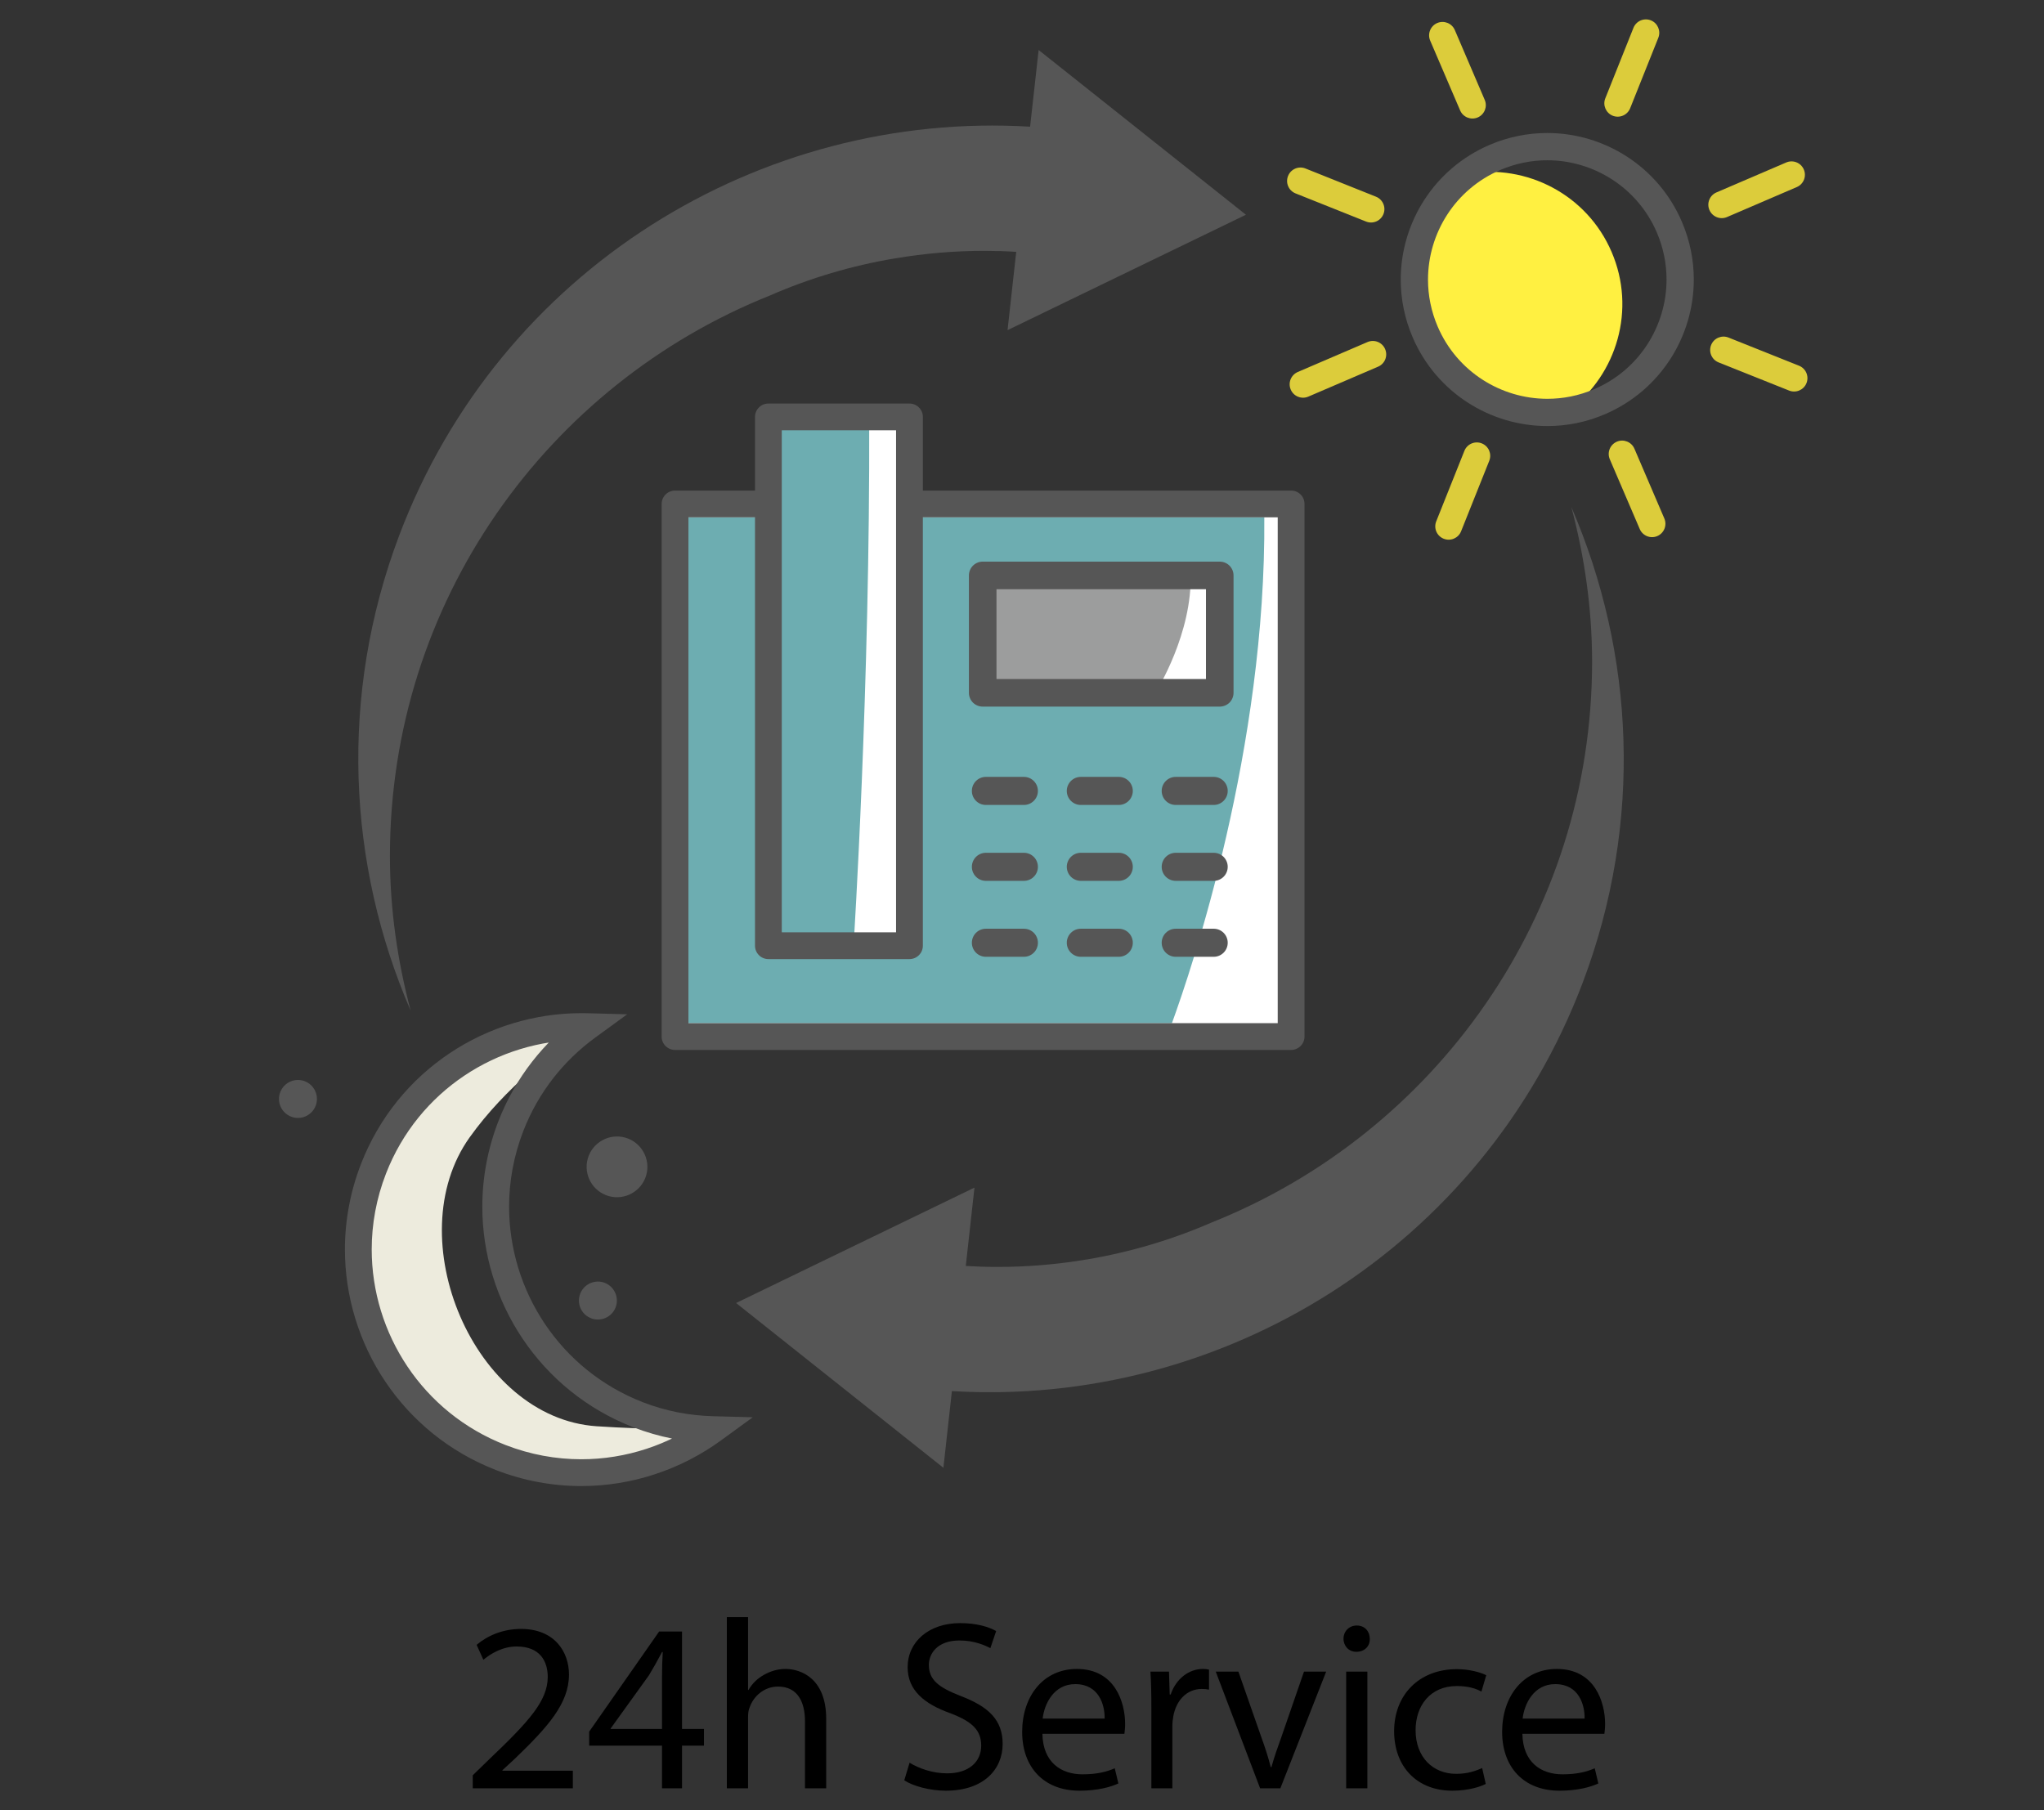 <?xml version="1.0" encoding="utf-8"?>
<!-- Generator: Adobe Illustrator 16.0.0, SVG Export Plug-In . SVG Version: 6.00 Build 0)  -->
<!DOCTYPE svg PUBLIC "-//W3C//DTD SVG 1.1//EN" "http://www.w3.org/Graphics/SVG/1.1/DTD/svg11.dtd">
<svg version="1.1" id="Ebene_1" xmlns="http://www.w3.org/2000/svg" xmlns:xlink="http://www.w3.org/1999/xlink" x="0px" y="0px"
	 width="350px" height="310px" viewBox="0 0 350 310" enable-background="new 0 0 350 310" xml:space="preserve">
<rect x="0" y="0" width="350" height="310" fill="#333333" stroke="none"/>
<rect x="115.587" y="86.3" fill="#FFFFFF" width="105.495" height="91.204"/>
<path fill="#6DADB1" d="M216.491,88.591h-60.759v73.362h-24.158V88.591h-13.695v86.621h82.794
	C204.126,165.716,216.802,128.098,216.491,88.591"/>
<path fill="#565656" d="M221.082,177.504v-2.292H117.881V88.591h100.906v88.913H221.082v-2.292V177.504h2.292V86.307
	c0-0.62-0.234-1.195-0.673-1.627c-0.43-0.433-1.008-0.672-1.619-0.672H115.587c-0.603,0-1.192,0.246-1.62,0.672
	c-0.43,0.426-0.674,1.022-0.674,1.627v91.197c0,0.62,0.24,1.194,0.674,1.627c0.431,0.426,1.007,0.672,1.62,0.672h105.495
	c0.611,0,1.189-0.246,1.619-0.672c0.438-0.433,0.673-1.007,0.673-1.627H221.082z"/>
<rect x="168.267" y="98.543" fill="#FFFFFF" width="40.596" height="20.104"/>
<rect x="131.577" y="71.399" fill="#FFFFFF" width="24.156" height="90.554"/>
<path fill="#565656" d="M162.997,238.22c46.216,2.793,90.828-24.427,108.046-70.025c10.357-27.435,8.809-56.408-1.976-81.357
	c2.242,8.466,3.551,17.312,3.551,26.487c0,43.561-26.971,80.768-65.098,96.004c-6.836,2.979-14.05,5.115-21.453,6.36v-0.007
	c-5.063,0.852-10.224,1.292-15.428,1.276c-1.75,0-3.505-0.06-5.264-0.164l0.026-0.239l1.459-13.176l-40.82,19.761l35.5,28.219
	L162.997,238.22z"/>
<path fill="#565656" d="M176.387,21.694C130.171,18.91,85.562,46.136,68.347,91.72c-10.36,27.442-8.811,56.416,1.974,81.364
	c-2.243-8.466-3.553-17.319-3.553-26.486c0-43.568,26.972-80.775,65.095-96.005c6.839-2.986,14.052-5.122,21.456-6.36v0.008
	c5.063-0.851,10.224-1.299,15.43-1.284c1.75,0.007,3.508,0.06,5.262,0.171l-0.026,0.231l-1.459,13.177l40.819-19.761L177.847,8.562
	L176.387,21.694z"/>
<path fill="#DCCC3B" d="M279.137,18.536l4.822-12.064c0.471-1.179-0.104-2.515-1.275-2.986c-1.178-0.47-2.512,0.104-2.981,1.277
	l-4.824,12.079c-0.472,1.172,0.105,2.509,1.276,2.979C277.333,20.284,278.665,19.716,279.137,18.536"/>
<path fill="#DCCC3B" d="M250.188,90.98l4.822-12.072c0.47-1.179-0.102-2.508-1.278-2.978c-1.175-0.471-2.507,0.097-2.979,1.276
	l-4.822,12.071c-0.473,1.18,0.097,2.509,1.273,2.979C248.384,92.727,249.718,92.16,250.188,90.98"/>
<path fill="#DCCC3B" d="M294.277,62.06l12.072,4.823c1.175,0.47,2.512-0.097,2.981-1.276c0.47-1.172-0.104-2.509-1.28-2.979
	l-12.07-4.822c-1.175-0.471-2.514,0.104-2.979,1.276C292.531,60.261,293.101,61.59,294.277,62.06"/>
<path fill="#DCCC3B" d="M221.835,33.117l12.076,4.822c1.177,0.47,2.509-0.097,2.981-1.277c0.47-1.171-0.102-2.508-1.28-2.979
	l-12.075-4.83c-1.177-0.47-2.513,0.104-2.98,1.284C220.085,31.317,220.658,32.646,221.835,33.117"/>
<path fill="#DCCC3B" d="M295.72,37.17l11.954-5.136c1.159-0.493,1.699-1.844,1.199-3.008c-0.498-1.165-1.846-1.702-3.013-1.202
	l-11.949,5.128c-1.165,0.5-1.702,1.852-1.202,3.009C293.208,37.125,294.559,37.67,295.72,37.17"/>
<path fill="#DCCC3B" d="M224.031,67.919l11.945-5.128c1.163-0.493,1.704-1.844,1.202-3.009c-0.499-1.172-1.846-1.703-3.013-1.209
	l-11.942,5.128c-1.167,0.508-1.705,1.852-1.205,3.016C221.519,67.883,222.868,68.42,224.031,67.919"/>
<path fill="#FFF041" d="M251.311,29.735c-8.191,6.159-11.495,17.274-7.274,27.106c4.22,9.839,14.546,15.102,24.651,13.416
	c8.193-6.159,11.497-17.275,7.275-27.107C271.746,33.311,261.415,28.047,251.311,29.735"/>
<path fill="#565656" d="M285.854,38.902l-2.143,0.918c1.125,2.635,1.656,5.36,1.656,8.041c-0.002,7.92-4.632,15.46-12.373,18.775
	c-2.628,1.135-5.351,1.658-8.036,1.658c-7.921,0-15.462-4.636-18.779-12.371c-1.129-2.635-1.658-5.36-1.658-8.04
	c0.004-7.92,4.632-15.46,12.375-18.775c2.63-1.127,5.356-1.657,8.038-1.665c7.917,0.007,15.454,4.636,18.777,12.377L285.854,38.902
	l2.144-0.918c-4.079-9.511-13.336-15.207-23.063-15.207c-3.301,0-6.656,0.657-9.878,2.038c-9.508,4.084-15.206,13.341-15.204,23.068
	c0,3.3,0.658,6.66,2.038,9.877c4.078,9.503,13.335,15.207,23.068,15.199c3.301,0.008,6.66-0.649,9.876-2.03
	c9.506-4.084,15.204-13.341,15.2-23.068c0-3.3-0.657-6.66-2.037-9.877L285.854,38.902z"/>
<path fill="#DCCC3B" d="M275.652,78.647l5.125,11.944c0.496,1.165,1.846,1.709,3.011,1.21c1.163-0.5,1.7-1.852,1.201-3.016
	l-5.122-11.945c-0.501-1.165-1.852-1.702-3.01-1.202C275.69,76.139,275.15,77.49,275.652,78.647"/>
<path fill="#DCCC3B" d="M244.896,6.958l5.128,11.952c0.495,1.157,1.846,1.702,3.011,1.202c1.162-0.5,1.7-1.852,1.198-3.009
	l-5.121-11.959c-0.5-1.164-1.846-1.694-3.011-1.202C244.937,4.442,244.397,5.793,244.896,6.958"/>
<path fill="#EDEBDD" d="M102.174,244.244c-21.056-1.403-34.014-32.28-21.76-49.466c6.169-8.638,14.472-14.811,20.181-18.969
	c-15.666-0.411-30.616,8.861-36.628,24.313c-7.652,19.672,2.092,41.814,21.761,49.467c12.598,4.904,26.194,2.642,36.364-4.771
	C117.812,244.707,110.886,244.826,102.174,244.244"/>
<path fill="#565656" d="M109.257,242.266l0.828-2.134c-14.216-5.524-22.908-19.105-22.911-33.49c0-4.33,0.788-8.728,2.455-13.013
	c2.592-6.645,6.944-12.049,12.32-15.96l5.449-3.973l-6.738-0.18l-1.067-0.014c-16.213-0.008-31.526,9.757-37.764,25.785
	c-1.877,4.822-2.767,9.794-2.767,14.677c0,16.214,9.811,31.526,25.832,37.768c4.812,1.866,9.765,2.754,14.634,2.754
	c8.647,0,17.018-2.791,23.917-7.808l5.454-3.973l-6.748-0.179c-4.035-0.105-8.105-0.857-12.062-2.396L109.257,242.266l-0.835,2.143
	c4.483,1.747,9.085,2.591,13.612,2.71l0.061-2.3l-1.353-1.851c-6.12,4.456-13.559,6.935-21.215,6.928
	c-4.315,0-8.699-0.785-12.969-2.441c-14.214-5.531-22.906-19.11-22.909-33.489c0-4.329,0.787-8.728,2.454-13.012
	c5.527-14.208,19.103-22.859,33.49-22.867l0.945,0.016l0.061-2.292l-1.349-1.852c-6.051,4.396-10.978,10.519-13.895,18.006
	c-1.875,4.823-2.766,9.795-2.766,14.678c-0.003,16.222,9.812,31.525,25.834,37.767L109.257,242.266z"/>
<path fill="#565656" d="M105.409,223.901c-0.65,1.664-2.535,2.501-4.205,1.844c-1.678-0.65-2.503-2.53-1.85-4.203
	c0.649-1.673,2.531-2.501,4.205-1.858C105.229,220.348,106.058,222.222,105.409,223.901"/>
<path fill="#565656" d="M103.77,204.671c-2.68-1.046-4.007-4.062-2.967-6.734c1.043-2.68,4.06-4.001,6.736-2.964
	c2.674,1.046,4.001,4.062,2.961,6.741C109.456,204.379,106.444,205.708,103.77,204.671"/>
<path fill="#565656" d="M54.049,189.367c-0.65,1.679-2.533,2.508-4.203,1.858c-1.677-0.657-2.505-2.539-1.851-4.212
	c0.65-1.67,2.53-2.5,4.204-1.851C53.87,185.812,54.7,187.701,54.049,189.367"/>
<path fill="#565656" d="M185.072,137.848h6.499c1.326,0,2.403-1.075,2.403-2.404s-1.077-2.404-2.403-2.404h-6.499
	c-1.324,0-2.403,1.075-2.403,2.404S183.748,137.848,185.072,137.848"/>
<path fill="#565656" d="M201.326,137.848h6.497c1.326,0,2.403-1.075,2.403-2.404s-1.077-2.404-2.403-2.404h-6.497
	c-1.328,0-2.407,1.075-2.407,2.404S199.998,137.848,201.326,137.848"/>
<path fill="#565656" d="M168.819,137.848h6.505c1.326,0,2.4-1.075,2.4-2.404s-1.074-2.404-2.4-2.404h-6.505
	c-1.327,0-2.403,1.075-2.403,2.404S167.492,137.848,168.819,137.848"/>
<path fill="#565656" d="M185.072,150.846h6.499c1.326,0,2.403-1.075,2.403-2.404c0-1.329-1.077-2.404-2.403-2.404h-6.499
	c-1.324,0-2.403,1.076-2.403,2.404C182.669,149.771,183.748,150.846,185.072,150.846"/>
<path fill="#565656" d="M201.326,150.846h6.497c1.326,0,2.403-1.075,2.403-2.404c0-1.329-1.077-2.404-2.403-2.404h-6.497
	c-1.328,0-2.407,1.076-2.407,2.404C198.919,149.771,199.998,150.846,201.326,150.846"/>
<path fill="#565656" d="M168.819,150.846h6.505c1.326,0,2.4-1.075,2.4-2.404c0-1.329-1.074-2.404-2.4-2.404h-6.505
	c-1.327,0-2.403,1.076-2.403,2.404C166.416,149.771,167.492,150.846,168.819,150.846"/>
<path fill="#565656" d="M185.072,163.85h6.499c1.326,0,2.403-1.075,2.403-2.404s-1.077-2.403-2.403-2.403h-6.499
	c-1.324,0-2.403,1.074-2.403,2.403S183.748,163.85,185.072,163.85"/>
<path fill="#565656" d="M201.326,163.85h6.497c1.326,0,2.403-1.075,2.403-2.404s-1.077-2.403-2.403-2.403h-6.497
	c-1.328,0-2.407,1.074-2.407,2.403S199.998,163.85,201.326,163.85"/>
<path fill="#565656" d="M168.819,163.85h6.505c1.326,0,2.4-1.075,2.4-2.404s-1.074-2.403-2.4-2.403h-6.505
	c-1.327,0-2.403,1.074-2.403,2.403S167.492,163.85,168.819,163.85"/>
<path fill="#6DADB1" d="M148.836,71.631H132.73v89.822h13.458C146.188,161.453,148.993,117.46,148.836,71.631"/>
<path fill="#565656" d="M155.73,161.953v-2.299h-21.864V73.691h19.57v88.262H155.73v-2.299V161.953h2.294V71.399
	c0-0.613-0.237-1.188-0.674-1.621c-0.431-0.433-1.008-0.672-1.62-0.672h-24.156c-0.605,0-1.192,0.239-1.622,0.672
	c-0.427,0.426-0.672,1.016-0.672,1.621v90.554c0,0.612,0.242,1.187,0.672,1.62c0.434,0.433,1.01,0.672,1.622,0.672h24.156
	c0.612,0,1.189-0.239,1.62-0.672c0.437-0.434,0.674-1.008,0.674-1.62H155.73z"/>
<path fill="#9C9D9D" d="M168.528,98.192v20.067h29.535c0,0,6.152-9.824,5.807-20.067H168.528z"/>
<path fill="#565656" d="M208.862,118.647v-2.359H170.63v-15.386h35.871v17.745H208.862v-2.359V118.647h2.36V98.543
	c0-0.627-0.251-1.232-0.689-1.672c-0.44-0.44-1.047-0.694-1.671-0.694h-40.596c-0.62,0-1.227,0.253-1.667,0.694
	c-0.438,0.44-0.69,1.045-0.69,1.672v20.104c0,0.619,0.252,1.231,0.69,1.672c0.44,0.434,1.047,0.687,1.667,0.687h40.596
	c0.62,0,1.23-0.253,1.671-0.687c0.438-0.441,0.689-1.053,0.689-1.672H208.862z"/>
<g>
	<path d="M80.952,306.244v-2.232l2.848-2.77c6.855-6.517,9.952-9.989,9.993-14.034c0-2.726-1.321-5.249-5.327-5.249
		c-2.435,0-4.458,1.239-5.698,2.276l-1.155-2.56c1.857-1.576,4.5-2.725,7.598-2.725c5.78,0,8.218,3.964,8.218,7.802
		c0,4.956-3.593,8.958-9.25,14.406l-2.148,1.986v0.082h12.059v3.017H80.952z"/>
	<path d="M113.359,306.244v-7.309h-12.471v-2.396l11.975-17.141h3.923v16.685h3.757v2.853h-3.757v7.309H113.359z M113.359,296.083
		v-8.958c0-1.404,0.041-2.807,0.123-4.21h-0.123c-0.827,1.567-1.487,2.725-2.23,3.964l-6.566,9.123v0.081H113.359z"/>
	<path d="M124.459,276.927h3.634v12.468h0.082c0.579-1.03,1.487-1.941,2.602-2.561c1.073-0.62,2.354-1.03,3.716-1.03
		c2.685,0,6.98,1.649,6.98,8.548v11.893h-3.634v-11.482c0-3.218-1.198-5.941-4.625-5.941c-2.354,0-4.212,1.649-4.873,3.628
		c-0.207,0.5-0.248,1.037-0.248,1.739v12.057h-3.634V276.927z"/>
	<path d="M155.749,301.862c1.611,0.993,3.964,1.821,6.441,1.821c3.676,0,5.823-1.941,5.823-4.748c0-2.605-1.486-4.091-5.245-5.531
		c-4.542-1.613-7.35-3.966-7.35-7.893c0-4.336,3.593-7.554,9.002-7.554c2.85,0,4.914,0.656,6.153,1.358l-0.991,2.935
		c-0.91-0.493-2.768-1.321-5.285-1.321c-3.8,0-5.245,2.269-5.245,4.173c0,2.598,1.692,3.882,5.534,5.367
		c4.707,1.814,7.102,4.084,7.102,8.174c0,4.293-3.179,8.011-9.745,8.011c-2.683,0-5.616-0.784-7.103-1.777L155.749,301.862z"/>
	<path d="M178.495,296.911c0.085,4.913,3.222,6.937,6.855,6.937c2.603,0,4.172-0.456,5.534-1.03l0.619,2.599
		c-1.278,0.581-3.469,1.238-6.65,1.238c-6.151,0-9.825-4.046-9.825-10.078c0-6.024,3.551-10.772,9.373-10.772
		c6.525,0,8.259,5.74,8.259,9.414c0,0.739-0.083,1.321-0.123,1.693H178.495z M189.15,294.307c0.042-2.314-0.95-5.904-5.04-5.904
		c-3.673,0-5.284,3.389-5.573,5.904H189.15z"/>
	<path d="M197.152,292.493c0-2.352-0.039-4.376-0.161-6.233h3.178l0.124,3.919h0.163c0.91-2.681,3.101-4.375,5.535-4.375
		c0.412,0,0.701,0.037,1.031,0.119v3.427c-0.372-0.082-0.742-0.119-1.238-0.119c-2.561,0-4.378,1.94-4.872,4.666
		c-0.084,0.493-0.165,1.074-0.165,1.694v10.653h-3.595V292.493z"/>
	<path d="M212.055,286.26l3.925,11.228c0.659,1.813,1.196,3.472,1.608,5.121h0.126c0.451-1.649,1.031-3.308,1.692-5.121
		l3.881-11.228h3.799l-7.846,19.984h-3.468l-7.597-19.984H212.055z"/>
	<path d="M234.553,280.638c0.044,1.239-0.864,2.232-2.312,2.232c-1.28,0-2.187-0.993-2.187-2.232c0-1.276,0.95-2.27,2.27-2.27
		C233.688,278.368,234.553,279.361,234.553,280.638z M230.507,306.244V286.26h3.634v19.984H230.507z"/>
	<path d="M254.41,305.497c-0.949,0.5-3.054,1.157-5.738,1.157c-6.027,0-9.952-4.091-9.952-10.197
		c0-6.151,4.212-10.616,10.737-10.616c2.148,0,4.046,0.537,5.037,1.038l-0.826,2.807c-0.866-0.5-2.23-0.955-4.211-0.955
		c-4.584,0-7.062,3.39-7.062,7.562c0,4.621,2.974,7.473,6.938,7.473c2.064,0,3.427-0.538,4.46-0.993L254.41,305.497z"/>
	<path d="M260.683,296.911c0.084,4.913,3.22,6.937,6.854,6.937c2.603,0,4.174-0.456,5.535-1.03l0.618,2.599
		c-1.278,0.581-3.469,1.238-6.648,1.238c-6.151,0-9.827-4.046-9.827-10.078c0-6.024,3.553-10.772,9.373-10.772
		c6.524,0,8.259,5.74,8.259,9.414c0,0.739-0.081,1.321-0.123,1.693H260.683z M271.338,294.307c0.039-2.314-0.95-5.904-5.04-5.904
		c-3.674,0-5.284,3.389-5.575,5.904H271.338z"/>
</g>
</svg>
